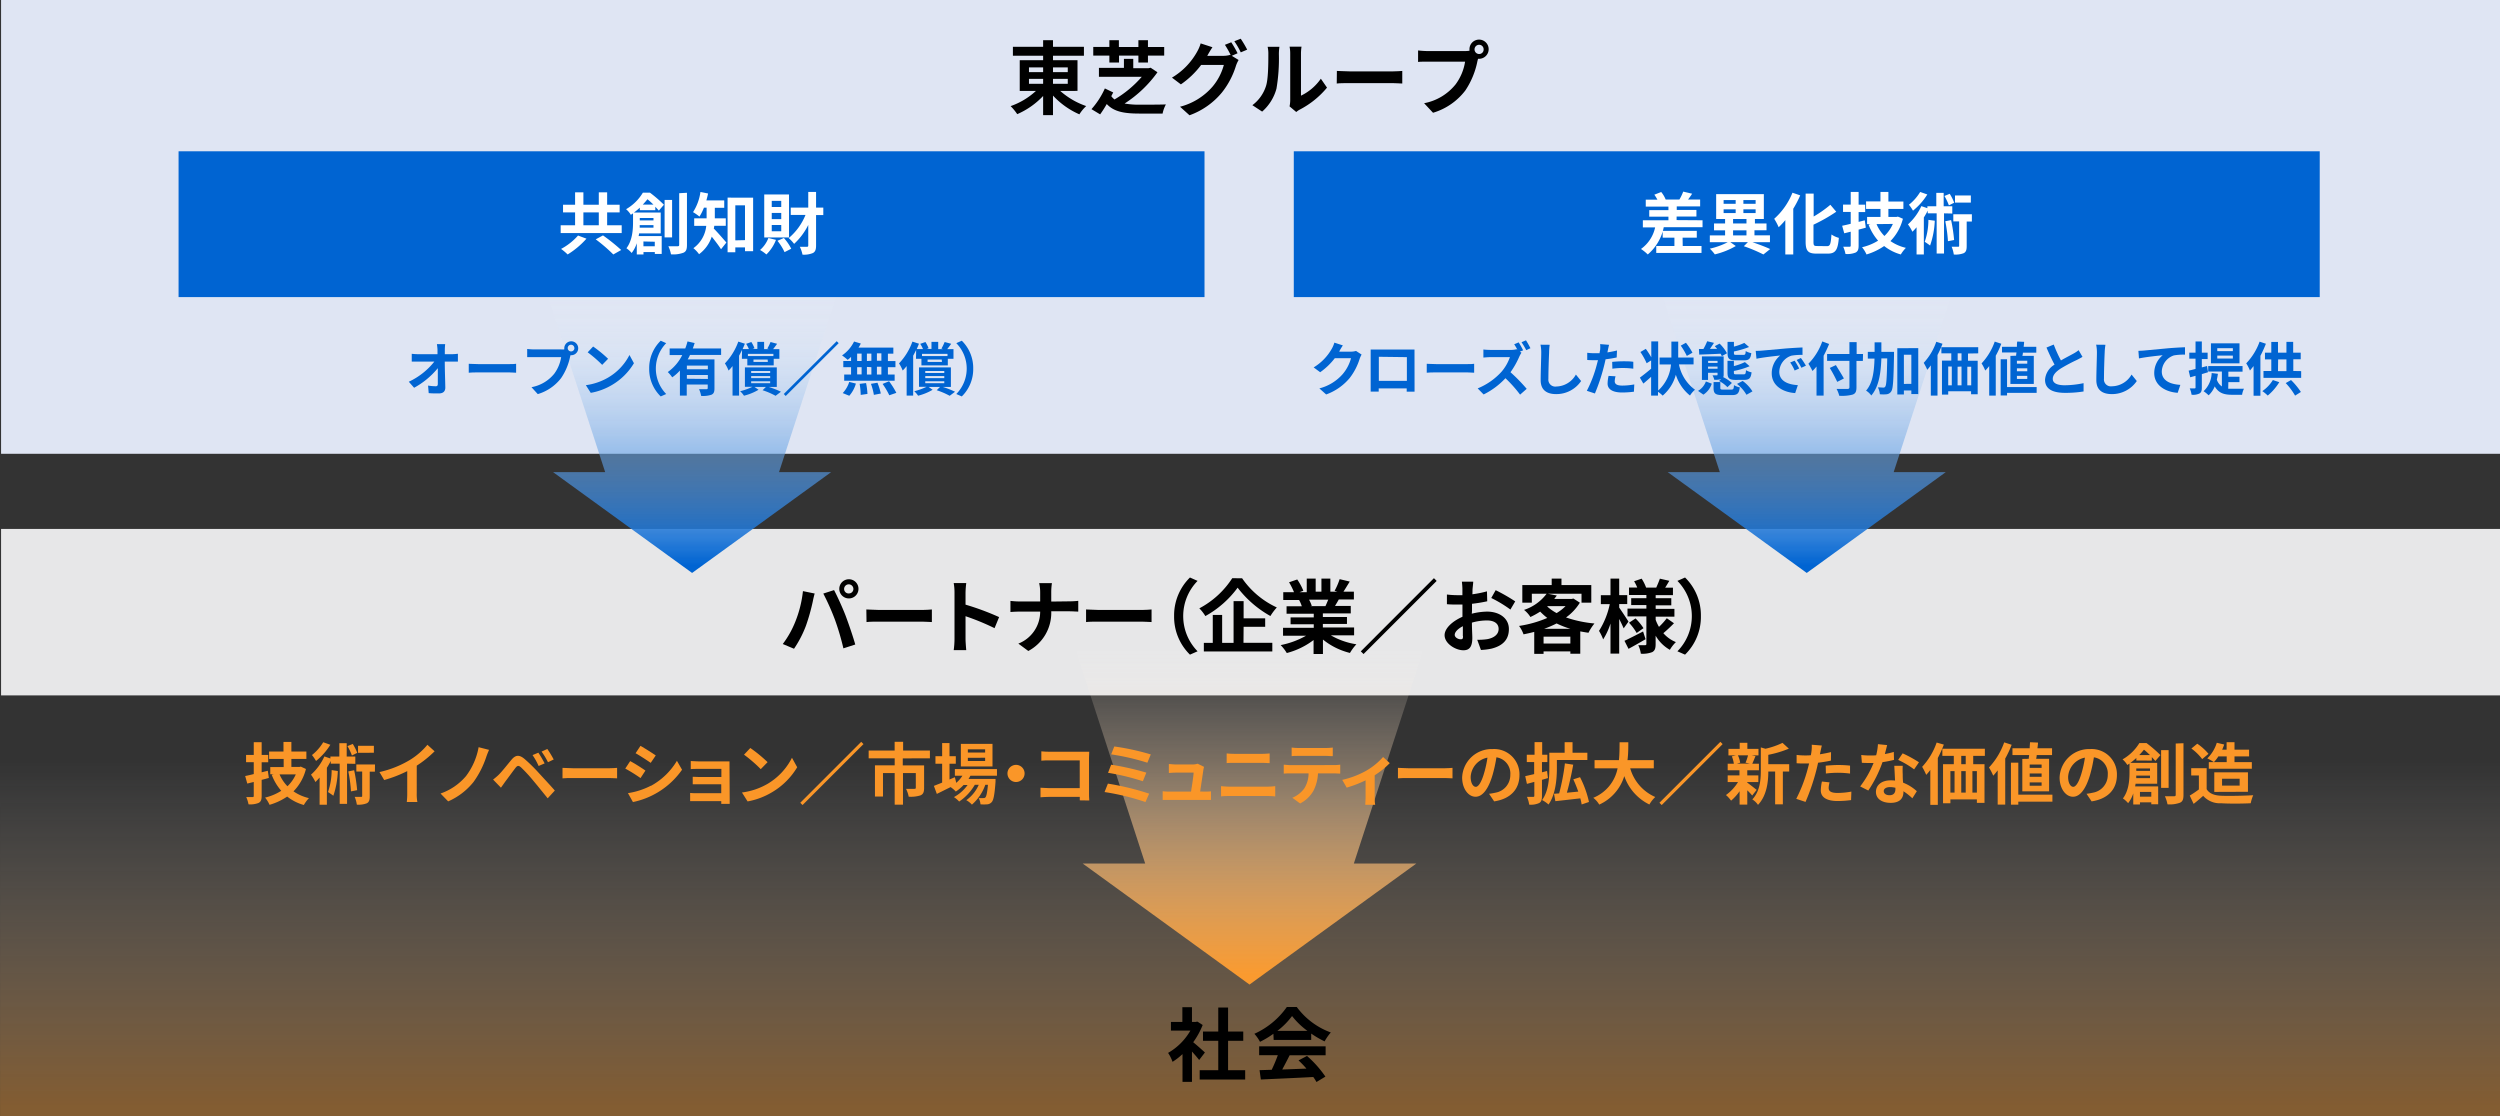 <svg xmlns="http://www.w3.org/2000/svg" xmlns:xlink="http://www.w3.org/1999/xlink" viewBox="0 0 560 250"><rect x="0" y="0" width="560" height="250" fill="#333333" stroke="none"/><defs><style>.cls-1{fill:#dfe5f3;}.cls-2{opacity:0.4;fill:url(#名称未設定グラデーション_24);}.cls-3{fill:#e7e7e8;}.cls-4{fill:url(#名称未設定グラデーション_8);}.cls-5{fill:url(#名称未設定グラデーション_24-2);}.cls-6{fill:url(#名称未設定グラデーション_8-2);}.cls-7{fill:#0064d2;}.cls-8{fill:#fff;}.cls-9{fill:#fa9628;}</style><linearGradient id="名称未設定グラデーション_24" x1="280.01" y1="155.74" x2="280.01" y2="247.86" gradientUnits="userSpaceOnUse"><stop offset="0.16" stop-color="#fff" stop-opacity="0"/><stop offset="1" stop-color="#fa9a2f"/></linearGradient><linearGradient id="名称未設定グラデーション_8" x1="404.71" y1="52.85" x2="404.71" y2="126.63" gradientUnits="userSpaceOnUse"><stop offset="0.16" stop-color="#fff" stop-opacity="0"/><stop offset="1" stop-color="#0064d2"/></linearGradient><linearGradient id="名称未設定グラデーション_24-2" x1="279.89" y1="129.95" x2="279.89" y2="218.48" xlink:href="#名称未設定グラデーション_24"/><linearGradient id="名称未設定グラデーション_8-2" x1="155.03" y1="52.85" x2="155.03" y2="126.63" xlink:href="#名称未設定グラデーション_8"/></defs><g id="背景"><rect class="cls-1" x="0.24" width="559.76" height="101.65"/><rect class="cls-2" x="0.01" y="168.49" width="559.99" height="81.51"/><rect class="cls-3" x="0.24" y="118.48" width="559.76" height="37.29"/></g><g id="線_図" data-name="線・図"><polygon class="cls-4" points="373.57 105.76 404.71 128.34 435.85 105.76 424.18 105.76 438.09 63.06 371.33 63.06 385.24 105.76 373.57 105.76"/><polygon class="cls-5" points="242.52 193.43 279.89 220.54 317.26 193.43 303.26 193.43 319.94 142.2 239.84 142.2 256.52 193.43 242.52 193.43"/><polygon class="cls-6" points="123.89 105.76 155.03 128.34 186.17 105.76 174.5 105.76 188.41 63.06 121.65 63.06 135.56 105.76 123.89 105.76"/></g><g id="文字"><path d="M237.49,20.37a17.22,17.22,0,0,0,5.82,3.39,9,9,0,0,0-1.53,1.85,17.75,17.75,0,0,1-5.91-4.2v4.38h-2.21V21.5a17.61,17.61,0,0,1-5.8,4.07,12,12,0,0,0-1.48-1.8,16.26,16.26,0,0,0,5.67-3.4h-3.63V13.49h5.24v-1h-6.77v-2h6.77V9h2.21v1.48h6.93v2h-6.93v1h5.49v6.88Zm-7-4.21h3.17V15.09h-3.17Zm0,2.61h3.17v-1.1h-3.17Zm5.38-3.68v1.07h3.31V15.09Zm3.31,2.58h-3.31v1.1h3.31Z"/><path d="M259.27,16.19a27,27,0,0,1-7.36,7,18.54,18.54,0,0,0,3.51.26c1,0,4.46,0,5.74-.06a7.48,7.48,0,0,0-.74,2.05h-5.13c-3.38,0-5.74-.37-7.38-2.14a24,24,0,0,1-1.48,2.32l-1.94-1.17a18,18,0,0,0,3-4.64l1.87.9-.43.83a3.61,3.61,0,0,0,.72.74,24.51,24.51,0,0,0,6.11-5.08h-9.6v-2h5.6V13.19h2.09v2.08h3.45l.44-.1ZM248.5,12.45h-3.61V10.52h3.61V9h2.13v1.53H255V9h2.14v1.53h3.64v1.93h-3.64V14H255V12.45h-4.34V14H248.5Z"/><path d="M275.92,12.5l1.53.94a6.88,6.88,0,0,0-.59,1.28,18.22,18.22,0,0,1-3.15,6,16.73,16.73,0,0,1-7.26,5.1l-2.12-1.91a14.39,14.39,0,0,0,7.25-4.47,12.61,12.61,0,0,0,2.56-4.9h-5.08a19.47,19.47,0,0,1-4.54,4.36l-2-1.51a15.47,15.47,0,0,0,5.62-5.78,8.61,8.61,0,0,0,.81-1.89l2.64.86c-.43.63-.9,1.44-1.11,1.84l-.06.09H274a5.55,5.55,0,0,0,1.57-.22l.12.08a21.14,21.14,0,0,0-1.31-2.33l1.42-.57a25.57,25.57,0,0,1,1.42,2.46Zm2-3.83a25.68,25.68,0,0,1,1.45,2.45l-1.44.61a16.76,16.76,0,0,0-1.44-2.49Z"/><path d="M280.53,23.56a8.59,8.59,0,0,0,3.06-4.31c.5-1.54.52-4.95.52-7.13a6.9,6.9,0,0,0-.16-1.63h2.64a11.48,11.48,0,0,0-.12,1.62,40.22,40.22,0,0,1-.54,7.74A10.46,10.46,0,0,1,282.72,25Zm8.33.27a7,7,0,0,0,.15-1.34V12a7.56,7.56,0,0,0-.15-1.55h2.68a10.45,10.45,0,0,0-.12,1.57v9.41a11.39,11.39,0,0,0,4.45-3.8l1.38,2a19.71,19.71,0,0,1-6.1,4.92,4.44,4.44,0,0,0-.79.54Z"/><path d="M299.46,15.89c.65,0,2,.1,2.9.1H312c.83,0,1.64-.07,2.11-.1v2.82c-.44,0-1.35-.09-2.11-.09h-9.67c-1,0-2.23,0-2.9.09Z"/><path d="M328.16,11.44a8.56,8.56,0,0,0,1-.07c0-.11,0-.22,0-.34a2.15,2.15,0,1,1,2.16,2.14,1,1,0,0,1-.24,0l-.14.54a18.1,18.1,0,0,1-2.7,6.55,14.17,14.17,0,0,1-7.24,5l-2-2.14a11.85,11.85,0,0,0,7.06-4.23,11.49,11.49,0,0,0,2.12-5.08h-8.39c-.83,0-1.67,0-2.14.07V11.3a20.6,20.6,0,0,0,2.14.14Zm4.17-.41a1,1,0,0,0-1-1,1,1,0,1,0,0,2.07A1,1,0,0,0,332.33,11Z"/><path d="M268.61,237.44c-.38-.5-1-1.23-1.61-1.89v6.79h-2.12v-6.22a14.43,14.43,0,0,1-2.23,1.73,8.75,8.75,0,0,0-1-2,13.54,13.54,0,0,0,5-5h-4.36v-1.93h2.56v-3.31H267v3.31h.82l.37-.09,1.21.77a17.68,17.68,0,0,1-2.12,3.86c.86.7,2.25,1.94,2.62,2.3Zm10.31,2.29v2.08H268.73v-2.08h4.16v-6.59h-3.42v-2.07h3.42v-5.39h2.2v5.39h3.4v2.07h-3.4v6.59Z"/><path d="M285.24,231.57a21.3,21.3,0,0,1-3,1.8,8.76,8.76,0,0,0-1.26-1.8,17.83,17.83,0,0,0,7.27-6h2.23a16.43,16.43,0,0,0,7.62,5.7,11.36,11.36,0,0,0-1.39,2,21.36,21.36,0,0,1-3-1.75v1.42h-8.41Zm-3.19,2.81h14.89v2h-8.06c-.53,1.06-1.12,2.18-1.66,3.19l5.42-.2a20.69,20.69,0,0,0-1.77-1.84l1.9-1a24.6,24.6,0,0,1,4.12,4.63l-2,1.21a8.33,8.33,0,0,0-.72-1.12c-4.23.23-8.68.41-11.74.56l-.29-2.09,2.72-.09a34.53,34.53,0,0,0,1.37-3.26h-4.18Zm10.82-3.46a17.2,17.2,0,0,1-3.45-3.33,16.4,16.4,0,0,1-3.3,3.33Z"/><rect class="cls-7" x="40" y="33.89" width="229.81" height="32.66"/><path class="cls-8" d="M139.26,50.46V52.2H125.59V50.46h3.23V47.58h-2.7V45.86h2.7V43.08h1.86v2.78h3.45V43.08H136v2.78h2.8v1.72H136v2.88Zm-7.89,3A18.73,18.73,0,0,1,127.15,57a11.94,11.94,0,0,0-1.47-1.24,13.48,13.48,0,0,0,3.8-3Zm-.69-3h3.45V47.58h-3.45Zm4.39,2.27A42.73,42.73,0,0,1,139.15,56l-1.77,1a36,36,0,0,0-3.94-3.39Z"/><path class="cls-8" d="M143.32,47.09v-.57A15.22,15.22,0,0,1,142,47.61h6v4.67h-4.85c0,.19-.06.4-.1.6h5.17v4h-1.54v-.42h-2.54V57h-1.5V54.48a7,7,0,0,1-1.15,2.19,5.85,5.85,0,0,0-1.17-1.06c1.32-1.73,1.48-4.13,1.48-5.82v-2l-.49.33a5,5,0,0,0-1.07-1.26A10.44,10.44,0,0,0,144,43.16h1.59a29.5,29.5,0,0,1,3.13,2.7l-1.14,1.32c-.21-.24-.48-.54-.79-.87v.78ZM146.38,51v-.57h-3.09a5.59,5.59,0,0,1,0,.57Zm-3.07-2.17v.54h3.07v-.54Zm3.06-3c-.44-.42-.9-.86-1.34-1.2q-.47.59-1.05,1.2Zm-2.24,8.26v1.07h2.54V54.15Zm6.42-.91h-1.68V44.79h1.68Zm3.33-10V54.86c0,1-.19,1.48-.79,1.75a6.63,6.63,0,0,1-2.79.36,7.35,7.35,0,0,0-.59-1.81c.9,0,1.77,0,2.06,0s.37-.09.37-.35V43.28Z"/><path class="cls-8" d="M160,50.58a6.17,6.17,0,0,1-.11.62c.78.76,2.4,2.64,2.82,3.13l-1.2,1.5c-.49-.78-1.35-1.9-2.08-2.82a8,8,0,0,1-2.84,3.93,7,7,0,0,0-1.27-1.35,7,7,0,0,0,2.88-5H155.5V48.9h2.78V46.52h-.6a11.08,11.08,0,0,1-1,2,10.78,10.78,0,0,0-1.44-1A11.15,11.15,0,0,0,156.9,43l1.71.34c-.11.53-.23,1-.38,1.55h4v1.65h-2.11V48.9h2.46v1.68Zm8.7-6.31v12h-1.82v-.85h-2.17v1.08h-1.73V44.27Zm-1.82,9.52V46h-2.17v7.84Z"/><path class="cls-8" d="M173.82,53.73A9.18,9.18,0,0,1,171.67,57a8.6,8.6,0,0,0-1.42-1,6.67,6.67,0,0,0,1.87-2.69Zm2.92-.54h-5.55V43.56h5.55ZM175,45h-2.13v1.37H175Zm0,2.69h-2.13v1.39H175Zm0,2.71h-2.13v1.4H175Zm.59,2.91a11.23,11.23,0,0,1,1.65,2.4l-1.5.77a11.93,11.93,0,0,0-1.59-2.54Zm8.83-5.13H182.8V55c0,.9-.18,1.38-.69,1.67a5.1,5.1,0,0,1-2.35.37,7,7,0,0,0-.6-1.75c.69,0,1.35,0,1.57,0s.32-.09.32-.32V50.39a14.51,14.51,0,0,1-3.17,4.24,8.83,8.83,0,0,0-1.21-1.3,13.25,13.25,0,0,0,3.76-5.18h-3.3V46.5h3.92V43h1.75V46.5h1.62Z"/><rect class="cls-7" x="289.81" y="33.89" width="229.81" height="32.66"/><path class="cls-8" d="M381.37,49.34V50.9h-8.69A10.73,10.73,0,0,1,369.1,57a10.45,10.45,0,0,0-1.52-1.23,8,8,0,0,0,3.17-4.84H368V49.34h5.73v-.8h-4.3V47.07h4.3v-.79h-5.08V44.73h2.61a9.09,9.09,0,0,0-.69-1.12l1.54-.6a6.46,6.46,0,0,1,1,1.68l-.1,0h3.18a11,11,0,0,0,.85-1.77l2,.47c-.31.48-.63.93-.91,1.3h2.7v1.55h-5.24v.79H380v1.47h-4.44v.8Zm-4.44,5.77h4.21v1.55H371V55.11h4.07V53.24h-2.63V51.71h7.64v1.53h-3.18Z"/><path class="cls-8" d="M392.57,54.26c1.44.49,3,1.08,3.95,1.53L395,57a35.23,35.23,0,0,0-4.38-1.85l.91-.91h-3.94l1.23.87a17.17,17.17,0,0,1-4.7,1.87A9.55,9.55,0,0,0,383,55.7,16.4,16.4,0,0,0,387,54.26h-4V52.73h3.42V51.59h-2.48V50.06h2.48v-1h-2V43.49h10.68v5.56h-2v1h2.6v1.53H393v1.14h3.47v1.53Zm-6.48-8.61h2.7v-.83h-2.7Zm0,2.08h2.7v-.84h-2.7Zm2.12,2.33h3v-1h-3Zm0,2.67h3V51.59h-3Zm5.05-7.91h-2.74v.83h2.74Zm0,2.07h-2.74v.84h2.74Z"/><path class="cls-8" d="M403.25,43.76a23.51,23.51,0,0,1-1.56,3V57h-1.78V49.31a17.63,17.63,0,0,1-1.49,1.59,12.58,12.58,0,0,0-1-1.89,15.51,15.51,0,0,0,4.09-5.84Zm6,11.38c.72,0,.84-.51,1-2.62a5.14,5.14,0,0,0,1.65.76c-.21,2.58-.68,3.53-2.45,3.53h-2.56c-1.89,0-2.43-.6-2.43-2.72V43.37h1.8V48.5A25.15,25.15,0,0,0,410,45.87l1.32,1.56a36.93,36.93,0,0,1-5.1,2.9v3.78c0,.88.1,1,.82,1Z"/><path class="cls-8" d="M417.94,51c-.53.15-1.07.3-1.61.43V55c0,.87-.16,1.29-.67,1.57a5,5,0,0,1-2.27.32,7.39,7.39,0,0,0-.51-1.62h1.4c.22,0,.28-.07.28-.3V51.9l-1.45.36-.47-1.69c.56-.11,1.2-.26,1.92-.44V47.48h-1.72V45.83h1.72V43h1.77v2.85h1.47v1.65h-1.47V49.7l1.38-.35Zm8.31-2a10.94,10.94,0,0,1-2.79,5,10.11,10.11,0,0,0,3.46,1.52A8,8,0,0,0,425.78,57a10.58,10.58,0,0,1-3.73-1.89A13.93,13.93,0,0,1,418.1,57a7.14,7.14,0,0,0-1-1.62,11.84,11.84,0,0,0,3.59-1.47,11.84,11.84,0,0,1-2.13-3.57l.45-.14h-.78v-1.6h3v-1.8H418V45.11h3.22V43H423v2.15h3.36v1.65H423v1.8h1.8l.32-.08Zm-5.91,1.2a8.65,8.65,0,0,0,1.77,2.66A8.37,8.37,0,0,0,424,50.16Z"/><path class="cls-8" d="M435.46,47.79v9h-1.65v-9h-2v-.61a15.71,15.71,0,0,1-.87,1.53V57h-1.63V50.91a12.23,12.23,0,0,1-.93,1,9.76,9.76,0,0,0-1-1.65,12.26,12.26,0,0,0,3-4.09l1.35.46v-.43h2v-3h1.65v3h1.93v1.63Zm-3.74-4.23a14.54,14.54,0,0,1-3.21,3.63,9.74,9.74,0,0,0-.91-1.33A10.61,10.61,0,0,0,430.12,43Zm1.67,5.88A19,19,0,0,1,432.34,55c-.26-.21-.87-.63-1.2-.83a15.05,15.05,0,0,0,.82-4.92ZM436.55,46a12.54,12.54,0,0,0-1-2.1l1.19-.49a11.4,11.4,0,0,1,1,2Zm.5,3.3a36.65,36.65,0,0,1,.67,4.46l-1.38.27a31,31,0,0,0-.6-4.47Zm4.65.33h-1.16v5.46c0,.84-.12,1.32-.64,1.61a5,5,0,0,1-2.25.31,7.11,7.11,0,0,0-.48-1.74c.61,0,1.24,0,1.42,0s.26,0,.26-.24V49.59h-1.31V48h4.16Zm-.23-4.24h-3.55V43.79h3.55Z"/><path class="cls-9" d="M60.22,174.26c-.53.15-1.07.3-1.61.43v3.59c0,.87-.16,1.29-.67,1.57a5,5,0,0,1-2.27.32,7.39,7.39,0,0,0-.51-1.62h1.4c.22,0,.28-.07.28-.3v-3.09l-1.45.36-.47-1.69c.56-.11,1.2-.26,1.92-.44v-2.65H55.12V169.1h1.72v-2.85h1.77v2.85h1.47v1.65H58.61V173l1.38-.35Zm8.31-2a10.94,10.94,0,0,1-2.79,5,10.11,10.11,0,0,0,3.46,1.52,8.3,8.3,0,0,0-1.14,1.54,10.58,10.58,0,0,1-3.73-1.89,13.93,13.93,0,0,1-3.95,1.85,7.14,7.14,0,0,0-1-1.62A11.84,11.84,0,0,0,63,177.14a11.84,11.84,0,0,1-2.13-3.57l.45-.14h-.78v-1.6h3V170H60.28v-1.65H63.5v-2.15h1.77v2.15h3.36V170H65.27v1.8h1.8l.32-.08Zm-5.91,1.2a8.65,8.65,0,0,0,1.77,2.66,8.37,8.37,0,0,0,1.87-2.66Z"/><path class="cls-9" d="M77.74,171.06v9H76.09v-9h-2v-.61a15.71,15.71,0,0,1-.87,1.53v8.28H71.59v-6.08c-.32.35-.62.68-.93,1a10.49,10.49,0,0,0-1-1.65,12.26,12.26,0,0,0,3-4.09l1.35.46v-.43h2v-3h1.65v3h1.93v1.63ZM74,166.83a14.54,14.54,0,0,1-3.21,3.63,9.74,9.74,0,0,0-.91-1.33,10.61,10.61,0,0,0,2.52-2.87Zm1.67,5.88a19,19,0,0,1-1,5.54c-.26-.21-.87-.63-1.2-.83a15.05,15.05,0,0,0,.82-4.92Zm3.16-3.48a12.54,12.54,0,0,0-1-2.1l1.19-.49a11.4,11.4,0,0,1,1,2Zm.5,3.3A36.65,36.65,0,0,1,80,177l-1.38.27a31,31,0,0,0-.6-4.47Zm4.65.33H82.82v5.46c0,.84-.12,1.32-.64,1.61a5,5,0,0,1-2.25.31,7.11,7.11,0,0,0-.48-1.74c.61,0,1.24,0,1.42,0s.26,0,.26-.24v-5.43H79.82v-1.59H84Zm-.23-4.24H80.2v-1.56h3.55Z"/><path class="cls-9" d="M93.35,177.65a9.78,9.78,0,0,0,.14,2H91.12a16.87,16.87,0,0,0,.1-2v-4.92a29.17,29.17,0,0,1-5.16,2L85,172.94a22.89,22.89,0,0,0,6.83-2.72,15.79,15.79,0,0,0,3.91-3.39l1.61,1.46a24.32,24.32,0,0,1-4,3.22Z"/><path class="cls-9" d="M108.89,169.65a20.68,20.68,0,0,1-2.82,5.51,14.94,14.94,0,0,1-5.68,4.35l-1.71-1.76a13.1,13.1,0,0,0,5.7-3.9,15.13,15.13,0,0,0,2.83-6.48l2.34.6A17.55,17.55,0,0,0,108.89,169.65Z"/><path class="cls-9" d="M111.71,173.55c.7-.69,1.86-2.16,2.88-3.39.9-1.06,1.71-1.17,2.94-.13a38.12,38.12,0,0,1,3.06,3c1,1.1,2.61,2.81,3.69,4.05l-1.6,1.74c-1-1.23-2.33-2.89-3.21-3.93a34.23,34.23,0,0,0-2.76-3c-.53-.45-.78-.45-1.22.09-.58.75-1.66,2.24-2.28,3.06-.34.47-.7,1-1,1.4l-1.76-1.82A14.24,14.24,0,0,0,111.71,173.55ZM122,171l-1.35.58a15,15,0,0,0-1.36-2.44l1.3-.54A23.94,23.94,0,0,1,122,171Zm2.05-.89-1.3.63a16.31,16.31,0,0,0-1.44-2.38l1.29-.59A22.3,22.3,0,0,1,124,170.07Z"/><path class="cls-9" d="M126,172c.54,0,1.64.09,2.42.09h8.05c.69,0,1.37-.06,1.76-.09v2.35c-.36,0-1.13-.07-1.76-.07h-8.05c-.86,0-1.86,0-2.42.07Z"/><path class="cls-9" d="M144.58,172.61l-1.1,1.68a36.26,36.26,0,0,0-3.42-2.13l1.1-1.67C142.16,171,143.81,172.07,144.58,172.61Zm1.21,3.43a15.3,15.3,0,0,0,5.84-5.62l1.15,2a17.82,17.82,0,0,1-11,7.24l-1.12-2A16.31,16.31,0,0,0,145.79,176Zm1.1-6.82-1.13,1.66c-.84-.58-2.39-1.6-3.39-2.16l1.1-1.65C144.46,167.63,146.11,168.68,146.89,169.22Z"/><path class="cls-9" d="M163.45,179.06c0,.24,0,.75,0,1h-1.89a5.26,5.26,0,0,0,0-.6h-5.68c-.43,0-1,0-1.29,0v-1.84a12.68,12.68,0,0,0,1.3.06h5.67v-2H156.8c-.57,0-1.29,0-1.63,0V174c.39,0,1.06.05,1.63.05h4.79v-1.82h-5c-.56,0-1.5,0-1.86.06v-1.81c.39,0,1.3.07,1.86.07h5.67c.36,0,.91,0,1.15,0,0,.2,0,.69,0,1Z"/><path class="cls-9" d="M171.94,175.58a14.2,14.2,0,0,0,5.46-5.84l1.17,2.12a16,16,0,0,1-5.55,5.55,16.32,16.32,0,0,1-5.56,2.11l-1.26-2A15.4,15.4,0,0,0,171.94,175.58Zm0-4.86-1.53,1.57a31.25,31.25,0,0,0-3.75-3.24l1.41-1.5A32,32,0,0,1,171.94,170.72Z"/><path class="cls-9" d="M192.91,166.17l.51.51-13.65,13.65-.51-.51Z"/><path class="cls-9" d="M202.22,169.88v1.57H207v5.07c0,.86-.18,1.37-.8,1.64a7.12,7.12,0,0,1-2.65.3,6.79,6.79,0,0,0-.6-1.76c.75,0,1.63,0,1.87,0s.32-.07.32-.24v-3.3h-2.87v7.08h-1.86v-7.08h-2.62v5.27h-1.8v-7h4.42v-1.57h-5.83v-1.74h5.82v-1.95h1.9v1.95h6v1.74Z"/><path class="cls-9" d="M217.37,173.76c-.12.24-.27.48-.42.72H223s0,.41,0,.62c-.21,2.92-.45,4.12-.85,4.56a1.46,1.46,0,0,1-1,.51,10.14,10.14,0,0,1-1.52,0,3.68,3.68,0,0,0-.4-1.4,9.91,9.91,0,0,0,1.06,0,.5.5,0,0,0,.45-.17c.21-.22.39-1,.56-2.8h-.59a10.63,10.63,0,0,1-3,4.44,4.81,4.81,0,0,0-1.26-1,8.24,8.24,0,0,0,2.79-3.45h-.88a11.43,11.43,0,0,1-3.51,3.76,5.65,5.65,0,0,0-1.17-1,9,9,0,0,0,3.06-2.71h-.9a9.5,9.5,0,0,1-1.74,1.47,6.32,6.32,0,0,0-1.17-1l-3.08,1.53-.66-1.8,1.85-.74v-4.23h-1.5v-1.68h1.5v-2.95h1.65v2.95h1.41v1.68h-1.41v3.54l1.2-.52.31,1.27a7,7,0,0,0,1.38-1.59h-1.69v-1.5h9.43v1.5Zm4.95-2.07h-7.09v-5.07h7.09Zm-1.65-3.84H216.8v.72h3.87Zm0,1.89H216.8v.72h3.87Z"/><path class="cls-9" d="M227.59,171.33a1.92,1.92,0,1,1-1.92,1.92A1.93,1.93,0,0,1,227.59,171.33Z"/><path class="cls-9" d="M241.87,179.28c0-.24,0-.49,0-.78H235c-.58,0-1.43.05-1.93.09v-2.14c.52,0,1.2.09,1.88.09h6.91v-6.21h-6.74c-.63,0-1.44,0-1.86.06V168.3c.56.06,1.34.09,1.86.09h7.55c.43,0,1.06,0,1.32,0,0,.35-.05.95-.05,1.38v7.77c0,.53,0,1.32.06,1.77Z"/><path class="cls-9" d="M257.41,177.78l-.83,1.88a53.34,53.34,0,0,0-9.16-2.24l.75-1.89A60.09,60.09,0,0,1,257.41,177.78Zm-.63-4.71L256,175a51.85,51.85,0,0,0-7.8-1.89l.7-1.82A62,62,0,0,1,256.78,173.07Zm1-4.09-.77,1.87a52.09,52.09,0,0,0-8.11-1.87l.7-1.77A54.71,54.71,0,0,1,257.8,169Z"/><path class="cls-9" d="M269.79,177.32c.39,0,1.08,0,1.47-.06v1.93c-.3,0-1,0-1.43,0h-7.9c-.54,0-.92,0-1.49,0v-1.95a13.13,13.13,0,0,0,1.49.08h4.86c.21-1.28.54-3.41.58-4.25h-4.05c-.48,0-1.06.05-1.5.08v-2c.39,0,1.08.09,1.49.09h3.84a3.38,3.38,0,0,0,1.12-.17l1.44.71a4.71,4.71,0,0,0-.15.63c-.12.88-.51,3.46-.73,4.89Z"/><path class="cls-9" d="M273.51,176.1c.58.05,1.29.11,1.87.11H284a15.24,15.24,0,0,0,1.65-.11v2.3a16.22,16.22,0,0,0-1.65-.09h-8.61c-.58,0-1.32,0-1.87.09Zm1.26-7.33c.54.06,1.24.09,1.75.09h6.21c.6,0,1.25-.05,1.67-.09v2.17c-.44,0-1.15-.06-1.67-.06h-6.19c-.57,0-1.26,0-1.77.06Z"/><path class="cls-9" d="M298.84,171.38a11.62,11.62,0,0,0,1.37-.09v2c-.38,0-.95-.05-1.37-.05h-3.61a9.52,9.52,0,0,1-1,3.86,7.27,7.27,0,0,1-3,2.88l-1.75-1.28a6.2,6.2,0,0,0,2.71-2.14,6.42,6.42,0,0,0,.93-3.32H289c-.44,0-1,0-1.44.06v-2c.45,0,1,.09,1.44.09Zm-7.9-2.06c-.53,0-1.16,0-1.61.06v-1.93a12,12,0,0,0,1.59.1h6a12.58,12.58,0,0,0,1.62-.1v1.93c-.52,0-1.09-.06-1.62-.06Z"/><path class="cls-9" d="M311.31,170.94a19,19,0,0,1-3.38,2.72v5a8.27,8.27,0,0,0,.11,1.62h-2.22c0-.3.07-1.09.07-1.62V174.8a27.53,27.53,0,0,1-4.23,1.63l-1-1.74a19.83,19.83,0,0,0,5.29-2,15.07,15.07,0,0,0,3.86-3.12Z"/><path class="cls-9" d="M313.14,172c.54,0,1.63.09,2.41.09h8.06c.68,0,1.36-.06,1.75-.09v2.35c-.36,0-1.12-.07-1.75-.07h-8.06c-.85,0-1.86,0-2.41.07Z"/><path class="cls-9" d="M333.55,177.81a12.84,12.84,0,0,0,1.38-.24,4,4,0,0,0,3.38-4,3.67,3.67,0,0,0-3.11-3.93,32,32,0,0,1-.88,4c-.89,3-2.18,4.83-3.8,4.83s-3-1.81-3-4.32a6.63,6.63,0,0,1,6.84-6.36,5.67,5.67,0,0,1,6,5.81c0,3.12-1.92,5.34-5.67,5.91Zm-1.15-4.5a24.33,24.33,0,0,0,.79-3.6,4.65,4.65,0,0,0-3.76,4.31c0,1.5.6,2.23,1.15,2.23S331.8,175.32,332.4,173.31Z"/><path class="cls-9" d="M346.74,174.29l-1.34.39v3.57c0,.88-.15,1.36-.63,1.63a4.41,4.41,0,0,1-2.23.36,6.55,6.55,0,0,0-.5-1.74c.59,0,1.2,0,1.4,0s.25-.06.25-.29v-3.07l-1.66.45-.38-1.73,2-.46v-2.7H342v-1.64h1.74v-2.82h1.71v2.82h1.16v1.64H345.4V173l1.14-.3Zm2-2.18c0,2.34-.28,5.87-1.87,8.1a7.35,7.35,0,0,0-1.44-1c1.47-2,1.62-5,1.62-7.12v-3.47h3.43v-2.37h1.77v2.37h3.32v1.62h-6.83Zm5.55,8.09a11.11,11.11,0,0,0-.3-1.37c-2,.23-4.05.47-5.59.63l-.3-1.65,1.15-.09a48.44,48.44,0,0,0,1.29-6.72l1.86.29c-.37,2.11-.91,4.48-1.42,6.28l2.55-.25a29.22,29.22,0,0,0-1.11-2.75l1.51-.48a22.92,22.92,0,0,1,2,5.55Z"/><path class="cls-9" d="M365.17,172.11a10,10,0,0,0,5.61,6.42,7.15,7.15,0,0,0-1.32,1.68,11.13,11.13,0,0,1-5.62-6.36,10.32,10.32,0,0,1-5.61,6.38,5.32,5.32,0,0,0-1.34-1.52,9,9,0,0,0,5.45-6.6h-5.16v-1.84h5.46c.15-1.41.13-2.78.15-4h1.95c0,1.23,0,2.61-.18,4h5.89v1.84Z"/><path class="cls-9" d="M385.36,166.17l.51.51-13.65,13.65-.51-.51Z"/><path class="cls-9" d="M391.36,175.29c.54.38,1.79,1.37,2.13,1.64l-1,1.27a13.4,13.4,0,0,0-1.1-1.17v3.2h-1.72v-3a10.79,10.79,0,0,1-1.91,2.12,6.58,6.58,0,0,0-1.15-1.26,9.93,9.93,0,0,0,2.7-2.9H387v-1.5h2.64v-1.15H387v-1.47h1.38a6.64,6.64,0,0,0-.45-1.65l.92-.21h-1.68v-1.46h2.52v-1.36h1.72v1.36h2.49v1.46h-1.54l.87.16c-.27.65-.51,1.25-.72,1.7H394v1.47h-2.61v1.15h2.48v1.5h-2.48Zm-2.07-6.1a5.75,5.75,0,0,1,.51,1.65l-.75.21H392l-1-.21a10.66,10.66,0,0,0,.56-1.65Zm11.49,3.64h-1.42v7.34h-1.73v-7.34H396.1c0,2.24-.33,5.4-2.31,7.46a4.11,4.11,0,0,0-1.27-1.22c1.72-1.83,1.9-4.38,1.9-6.45v-5.2l1.05.3a17.85,17.85,0,0,0,3.81-1.32l1.42,1.3a23.58,23.58,0,0,1-4.6,1.38v2.1h4.68Z"/><path class="cls-9" d="M410.13,170.37c-.89.2-1.89.36-2.88.48-.14.65-.29,1.31-.45,1.91a48.12,48.12,0,0,1-2.36,6.87l-2.08-.69a33,33,0,0,0,2.56-6.69c.11-.39.21-.81.32-1.23l-1,0c-.72,0-1.27,0-1.8-.06l0-1.86a14.55,14.55,0,0,0,1.87.12c.44,0,.87,0,1.32-.05.06-.33.11-.61.14-.85a8.16,8.16,0,0,0,.06-1.5l2.26.18c-.1.4-.24,1.06-.31,1.39l-.12.57c.84-.13,1.68-.3,2.49-.49Zm-.31,4.88a5.57,5.57,0,0,0-.2,1.24c0,.65.37,1.13,2,1.13a17.64,17.64,0,0,0,3.09-.3l-.07,1.9a23,23,0,0,1-3,.21c-2.51,0-3.78-.87-3.78-2.37a10.3,10.3,0,0,1,.25-2Zm-.86-3.74c.82-.07,1.89-.15,2.85-.15a25.47,25.47,0,0,1,2.6.14l0,1.78a21.38,21.38,0,0,0-2.55-.18,21.67,21.67,0,0,0-2.86.17Z"/><path class="cls-9" d="M424.26,170.21a23.06,23.06,0,0,1-2.58.51,27.82,27.82,0,0,1-3.18,6.36l-1.82-.92a22.46,22.46,0,0,0,3-5.25c-.25,0-.51,0-.76,0-.62,0-1.22,0-1.86-.05l-.14-1.74a17.75,17.75,0,0,0,2,.11c.44,0,.89,0,1.34-.05a12.51,12.51,0,0,0,.4-2.49l2.06.21c-.12.48-.3,1.23-.51,2a15.37,15.37,0,0,0,2-.47Zm1.95,1.33a17.38,17.38,0,0,0,0,1.91c0,.42,0,1.14.09,1.87a9.84,9.84,0,0,1,3.07,1.91l-1,1.59a13.29,13.29,0,0,0-2-1.58v.14c0,1.38-.75,2.46-2.86,2.46-1.85,0-3.3-.83-3.3-2.46,0-1.46,1.21-2.58,3.28-2.58.35,0,.69,0,1,.06-.05-1.11-.12-2.42-.17-3.32Zm-1.64,4.92a5.26,5.26,0,0,0-1.2-.15c-.85,0-1.41.36-1.41.89s.47.93,1.28.93c1,0,1.33-.59,1.33-1.38Zm4.19-4.12a20,20,0,0,0-3.57-2.12l1-1.47a27.59,27.59,0,0,1,3.66,2Z"/><path class="cls-9" d="M435.42,166.79a26.87,26.87,0,0,1-1.35,3v10.5h-1.68v-7.83a10.43,10.43,0,0,1-.92,1.11,13.84,13.84,0,0,0-.91-1.8,15.42,15.42,0,0,0,3.25-5.44Zm6.58,2.52v1.87h2.53v8.66h-1.71v-.77h-5.93v.86h-1.65v-8.75h2.41v-1.87h-2.56v-1.59h9.52v1.59Zm-5.11,8.23h.93v-4.81h-.93Zm2.43-4.81v4.81h1v-4.81Zm1-3.42h-1v1.87h1Zm2.5,3.42h-1v4.81h1Z"/><path class="cls-9" d="M450.61,166.83a22.69,22.69,0,0,1-1.44,3.09v10.31h-1.69v-7.67a13.91,13.91,0,0,1-1,1.2,11.92,11.92,0,0,0-.95-1.84,16,16,0,0,0,3.41-5.63Zm9.13,12.74H452.1v.67h-1.65v-9.4h1.65V178h7.64Zm-5.3-9.6c0-.26.06-.54.09-.83h-3.74v-1.53h3.86c0-.46.06-.93.07-1.35l1.79.08c0,.4-.08.84-.12,1.27h3.27v1.53h-3.44c0,.29-.07.57-.12.83H459v7.29h-6V170Zm2.88,1.29h-2.67V172h2.67Zm0,2h-2.67V174h2.67Zm0,2h-2.67V176h2.67Z"/><path class="cls-9" d="M467.38,177.81a12.84,12.84,0,0,0,1.38-.24,4,4,0,0,0,3.38-4,3.67,3.67,0,0,0-3.11-3.93,32,32,0,0,1-.88,4c-.89,3-2.18,4.83-3.8,4.83s-3-1.81-3-4.32a6.63,6.63,0,0,1,6.84-6.36,5.67,5.67,0,0,1,6,5.81c0,3.12-1.92,5.34-5.67,5.91Zm-1.15-4.5a24.33,24.33,0,0,0,.79-3.6,4.65,4.65,0,0,0-3.76,4.31c0,1.5.6,2.23,1.15,2.23S465.63,175.32,466.23,173.31Z"/><path class="cls-9" d="M478.54,170.36v-.57a15.22,15.22,0,0,1-1.33,1.09h6v4.67h-4.85c0,.19-.06.4-.1.6h5.17v4h-1.54v-.42h-2.54v.47h-1.5v-2.48a7,7,0,0,1-1.15,2.19,5.85,5.85,0,0,0-1.17-1.06c1.32-1.73,1.48-4.13,1.48-5.82v-2l-.49.33a5,5,0,0,0-1.07-1.26,10.44,10.44,0,0,0,3.77-3.66h1.59a29.5,29.5,0,0,1,3.13,2.7l-1.14,1.32c-.21-.24-.48-.54-.79-.87v.78Zm3.06,3.94v-.57h-3.09a5.59,5.59,0,0,1,0,.57Zm-3.07-2.17v.54h3.07v-.54Zm3.06-3c-.44-.42-.9-.86-1.34-1.2q-.47.58-1.05,1.2Zm-2.24,8.26v1.07h2.54v-1.07Zm6.42-.91h-1.68v-8.45h1.68Zm3.33-10v11.58c0,1-.19,1.48-.79,1.75a6.63,6.63,0,0,1-2.79.36,7.35,7.35,0,0,0-.59-1.81c.9,0,1.77,0,2.06,0s.37-.09.37-.35V166.55Z"/><path class="cls-9" d="M494.29,176.78c.62,1,1.74,1.41,3.3,1.47,1.76.07,5.13,0,7.13-.12a9,9,0,0,0-.56,1.8c-1.8.09-4.81.12-6.6,0a5,5,0,0,1-4.05-1.66c-.66.58-1.32,1.17-2.14,1.8l-.87-1.86a21.06,21.06,0,0,0,2.05-1.38V173.7h-1.72v-1.63h3.46Zm-1-6.74a11.38,11.38,0,0,0-2.42-2.37l1.32-1.08a11.92,11.92,0,0,1,2.51,2.27Zm2.62.68a10.82,10.82,0,0,0-1.48-.84,8.24,8.24,0,0,0,2.13-3.5l1.66.39a10.36,10.36,0,0,1-.46,1.16h1v-1.67h1.77v1.67h3.27v1.51h-3.27v1.28h3.88v1.48h-9.64v-1.48Zm1-1.28a8.32,8.32,0,0,1-1,1.28h2.87v-1.28Zm-.91,7.95V173h7.54v4.36Zm1.74-1.42h3.94v-1.53h-3.94Z"/><path d="M179.86,132.41l2.63.54c-.16.52-.36,1.41-.43,1.8a44.83,44.83,0,0,1-1.53,5.42,24.49,24.49,0,0,1-2.67,5.15l-2.52-1.06a21.4,21.4,0,0,0,2.81-5A25.61,25.61,0,0,0,179.86,132.41Zm4.58.54,2.39-.77c.74,1.4,2,4.16,2.65,5.9s1.6,4.51,2.1,6.29l-2.66.86a56.66,56.66,0,0,0-1.87-6.35A52.83,52.83,0,0,0,184.44,133Zm5.72-3.2a2.15,2.15,0,1,1-2.16,2.16A2.16,2.16,0,0,1,190.16,129.75Zm0,3.18a1,1,0,0,0,1-1,1,1,0,1,0-2.08,0A1,1,0,0,0,190.16,132.93Z"/><path d="M194.06,136.52c.65,0,2,.11,2.9.11h9.67c.83,0,1.64-.08,2.11-.11v2.82c-.44,0-1.35-.09-2.11-.09H197c-1,0-2.23,0-2.9.09Z"/><path d="M222.78,140.71a53.58,53.58,0,0,0-6.5-2.68v5.1c0,.52.09,1.78.16,2.5h-2.81a18.86,18.86,0,0,0,.18-2.5V132.79a12.18,12.18,0,0,0-.18-2.18h2.81a20.06,20.06,0,0,0-.16,2.18v2.65a58.19,58.19,0,0,1,7.52,2.79Z"/><path d="M239.53,134.7a19.39,19.39,0,0,0,2-.11V137c-.38,0-1.26-.07-2-.07h-4.05a9.67,9.67,0,0,1-5.14,8.89l-2.23-1.65A7.69,7.69,0,0,0,233,137h-4.59c-.79,0-1.51.05-2.07.09v-2.49a18.65,18.65,0,0,0,2,.13H233v-2a9.16,9.16,0,0,0-.23-2.11h2.86a13.87,13.87,0,0,0-.15,2.13v2Z"/><path d="M243.28,136.52c.64,0,2,.11,2.89.11h9.67c.83,0,1.64-.08,2.11-.11v2.82c-.43,0-1.35-.09-2.11-.09h-9.67c-1,0-2.23,0-2.89.09Z"/><path d="M263,138a11.89,11.89,0,0,1,3.55-8.64l1.71.76a11.26,11.26,0,0,0,0,15.77l-1.71.75A11.85,11.85,0,0,1,263,138Z"/><path d="M278.23,129.53a19.22,19.22,0,0,0,7.78,6.54,12.34,12.34,0,0,0-1.44,1.92,23.92,23.92,0,0,1-7.34-6.35A22.38,22.38,0,0,1,270,138a9.14,9.14,0,0,0-1.35-1.73,19.78,19.78,0,0,0,7.37-6.75Zm.31,14.46H285v1.94H269.66V144h2v-6.25h2.1V144h2.56v-9.34h2.25v3.85h4.83v1.89h-4.83Z"/><path d="M298.12,142.32a16.33,16.33,0,0,0,5.71,2,10.84,10.84,0,0,0-1.44,1.94,15.5,15.5,0,0,1-6.05-3v3.24h-2.1v-3.13a17,17,0,0,1-6,2.91,9.71,9.71,0,0,0-1.37-1.78,18.85,18.85,0,0,0,5.69-2.1h-5.16v-1.77h6.88v-.79h-5.19v-1.55h5.19v-.81h-6.09v-1.67h3.42a8.34,8.34,0,0,0-.61-1.41l.21,0h-3.76v-1.74h2.41a16,16,0,0,0-1.11-2.23l1.83-.63a13,13,0,0,1,1.37,2.53l-.88.33h1.64V129.6h2v2.94H296V129.6h2v2.94h1.6l-.65-.2a14.6,14.6,0,0,0,1.13-2.61l2.26.54c-.51.83-1,1.64-1.41,2.27h2.34v1.74h-3.38c-.29.53-.58,1-.85,1.45h3.53v1.67h-6.25v.81h5.4v1.55h-5.4v.79h7v1.77Zm-4.89-8a9.86,9.86,0,0,1,.61,1.39l-.31.06h3.37c.22-.44.43-1,.63-1.45Z"/><path d="M321.2,129.51l.61.62-16.38,16.38-.61-.61Z"/><path d="M329.68,137.47a14.8,14.8,0,0,1,3.42-.47c2.73,0,4.89,1.46,4.89,3.91,0,2.11-1.09,3.69-3.92,4.39a13.94,13.94,0,0,1-2.34.29l-.83-2.28a13.42,13.42,0,0,0,2.2-.13c1.44-.25,2.59-1,2.59-2.29s-1.08-1.91-2.63-1.91a12.51,12.51,0,0,0-3.35.49c0,1.42.09,2.79.09,3.4,0,2.22-.81,2.79-2,2.79-1.75,0-4.21-1.49-4.21-3.38,0-1.57,1.82-3.17,4-4.12,0-.42,0-.83,0-1.25v-1.49l-1,0c-.81,0-1.71,0-2.48-.08l0-2.17a19,19,0,0,0,2.47.15c.32,0,.66,0,1,0,0-.63,0-1.15,0-1.46a15.2,15.2,0,0,0-.12-1.56H330c0,.32-.1,1.1-.14,1.55s0,.82-.05,1.27a23.86,23.86,0,0,0,3.27-.66l.06,2.23a34.19,34.19,0,0,1-3.41.56c0,.54,0,1.08,0,1.6Zm-2,5c0-.45,0-1.26,0-2.2-1.1.56-1.82,1.3-1.82,1.93s.83,1,1.3,1S327.71,143.09,327.71,142.48Zm7.35-10.27a39.65,39.65,0,0,1,4.38,2.51l-1.08,1.83a27.74,27.74,0,0,0-4.29-2.59Z"/><path d="M353.89,135a11.48,11.48,0,0,1-3.1,3.31,27,27,0,0,0,6.37,1.35,10.55,10.55,0,0,0-1.34,2.08c-.64-.09-1.25-.2-1.84-.31v5h-2.22v-.52h-6v.56h-2.09v-4.93c-.79.21-1.59.39-2.4.55a7.19,7.19,0,0,0-1-1.88,25.65,25.65,0,0,0,6.32-1.79A14.86,14.86,0,0,1,345,137a18,18,0,0,1-2.19,1.21,6,6,0,0,0-1.43-1.59,10.36,10.36,0,0,0,5.06-3.62h-3.31v2H341v-3.94h6.58v-1.46h2.19v1.46h6.68V135h-2.19v-2h-7.53l2,.4c-.18.25-.38.5-.58.76h3.93l.36-.09Zm-2.13,9.15v-1.53h-6v1.53Zm0-3.3a19.72,19.72,0,0,1-3.08-1.2,22.53,22.53,0,0,1-2.79,1.2Zm-5.19-5a10.54,10.54,0,0,0,2.11,1.48,10.23,10.23,0,0,0,2-1.55h-4Z"/><path d="M363.7,140.75c-.22-.52-.6-1.33-1-2.11v7.76h-1.95v-6.73a15.09,15.09,0,0,1-1.64,3.55,10.82,10.82,0,0,0-.93-1.9,18.08,18.08,0,0,0,2.41-6h-2v-2h2.16V129.6h1.95v3.71h1.8v2h-1.8v.8c.48.66,1.78,2.64,2.08,3.13Zm4.91,2.43c-1.26.74-2.66,1.53-3.82,2.16l-.91-1.8c1.06-.49,2.64-1.3,4.17-2.09Zm6.36-3.57c-.76.78-1.68,1.64-2.38,2.22a7.42,7.42,0,0,0,2.81,2,8.2,8.2,0,0,0-1.35,1.73,8.51,8.51,0,0,1-3.19-3.17v1.88c0,1-.18,1.47-.75,1.8a6,6,0,0,1-2.56.36,6.58,6.58,0,0,0-.58-1.91c.61,0,1.32,0,1.53,0s.29-.09.29-.3v-6.14h-4.23v-1.75h4.23v-.79h-3.4V134h3.4v-.72H364.9V131.6h1.84a10.16,10.16,0,0,0-.7-1.4l1.69-.58a10.19,10.19,0,0,1,1,2H371c.27-.61.63-1.44.81-2l2.12.48c-.32.54-.64,1.08-.93,1.53h1.74v1.68h-3.87V134h3.5v1.6h-3.5v.79h4.2v1.75h-4.2v.7a9.51,9.51,0,0,0,.74,1.58,14.6,14.6,0,0,0,1.75-1.94Zm-8.61-1.08a12.29,12.29,0,0,1,1.78,2.18l-1.53,1.08a12.26,12.26,0,0,0-1.71-2.3Z"/><path d="M381,138a11.81,11.81,0,0,1-3.55,8.64l-1.71-.75a11.24,11.24,0,0,0,0-15.77l1.71-.76A11.85,11.85,0,0,1,381,138Z"/><path class="cls-7" d="M101.22,79.34a10.37,10.37,0,0,0,1.35-.1V81c-.42,0-.91,0-1.26,0H99.63c0,1.89.09,4.07.12,5.82,0,.83-.47,1.31-1.46,1.31-.79,0-1.52,0-2.26-.07l-.14-1.69a11.35,11.35,0,0,0,1.73.15c.32,0,.45-.17.45-.54,0-.88,0-2.18,0-3.51a17.94,17.94,0,0,1-5.31,4.39l-1.19-1.35a15.79,15.79,0,0,0,5.72-4.51H93.72c-.47,0-1,0-1.49,0V79.25a13.12,13.12,0,0,0,1.45.09H98c0-.34,0-.65,0-.94s-.06-.85-.13-1.31h1.85a11.51,11.51,0,0,0-.08,1.31v.94Z"/><path class="cls-7" d="M105,81.49c.47,0,1.42.07,2.09.07h7c.59,0,1.18,0,1.52-.07v2c-.32,0-1-.07-1.52-.07h-7c-.74,0-1.61,0-2.09.07Z"/><path class="cls-7" d="M125.66,78.27a5.58,5.58,0,0,0,.74,0,1.75,1.75,0,0,1,0-.24,1.56,1.56,0,1,1,1.56,1.54h-.17l-.1.39a13.18,13.18,0,0,1-2,4.73,10.28,10.28,0,0,1-5.23,3.59l-1.41-1.55a8.56,8.56,0,0,0,5.09-3A8.44,8.44,0,0,0,125.7,80h-6.06c-.6,0-1.21,0-1.55,0V78.17a15.14,15.14,0,0,0,1.55.1Zm3-.29a.75.75,0,0,0-.74-.76.75.75,0,1,0,0,1.5A.74.74,0,0,0,128.67,78Z"/><path class="cls-7" d="M136.21,84.58A12.32,12.32,0,0,0,141,79.52l1,1.84a13.9,13.9,0,0,1-4.81,4.81A14.08,14.08,0,0,1,132.33,88l-1.1-1.72A13.35,13.35,0,0,0,136.21,84.58Zm0-4.21-1.32,1.36a27.74,27.74,0,0,0-3.25-2.81l1.22-1.3A27.85,27.85,0,0,1,136.21,80.37Z"/><path class="cls-7" d="M145.42,82.56A8.55,8.55,0,0,1,148,76.32l1.23.55a8.15,8.15,0,0,0,0,11.39L148,88.8A8.51,8.51,0,0,1,145.42,82.56Z"/><path class="cls-7" d="M154.56,79.51c-.16.35-.33.69-.52,1h6V87c0,.77-.15,1.18-.68,1.42a5.87,5.87,0,0,1-2.3.26,6.51,6.51,0,0,0-.47-1.5c.66,0,1.42,0,1.64,0s.3-.08.3-.26v-.78h-4.7v2.48h-1.53V83a9.56,9.56,0,0,1-1.72,1.52,8.08,8.08,0,0,0-1-1.18,10.14,10.14,0,0,0,3.24-3.8H150V78.05h3.5a12.37,12.37,0,0,0,.5-1.57l1.6.36c-.13.41-.26.81-.41,1.21h6.34v1.46Zm4,2.38h-4.7v.83h4.7Zm0,3V84h-4.7v.84Z"/><path class="cls-7" d="M166.22,78.38c-.21.43-.43.87-.67,1.3v8.93h-1.46V82c-.29.37-.59.72-.89,1a9.31,9.31,0,0,0-.82-1.6,13.79,13.79,0,0,0,3-4.88l1.47.47c-.15.39-.32.79-.5,1.2h1.4a6.91,6.91,0,0,0-.62-1.17l1.17-.41A7.31,7.31,0,0,1,169,78l-.42.16h1.07V76.58h1.51V78.2h1.06l-.34-.12a10.49,10.49,0,0,0,.72-1.47l1.47.4c-.31.44-.62.85-.89,1.19h1.4v2.17h-1.27v1.48h-5.91V80.37h-1.22Zm5.95,8.29a20.19,20.19,0,0,1,2.76,1.08l-1.2.91a16.94,16.94,0,0,0-2.91-1.25l.75-.74H169l.91.64a12.26,12.26,0,0,1-3.26,1.33,4.85,4.85,0,0,0-.86-1,14.72,14.72,0,0,0,2.77-1h-1.7V82.29H174v4.38Zm-4.64-7.41v.5h5.71v-.5Zm.73,4.29h4.26v-.44h-4.26Zm0,1.15h4.26v-.46h-4.26Zm0,1.14h4.26V85.4h-4.26Zm3.69-5.3h-3.17v.54H172Z"/><path class="cls-7" d="M187.42,76.43l.44.44L176,88.7l-.44-.44Z"/><path class="cls-7" d="M190.64,79.94a7.6,7.6,0,0,1-.76.67c-.29-.27-.91-.76-1.26-1a8,8,0,0,0,2.69-3.11l1.51.45a9.12,9.12,0,0,1-.51.91h7.8v1.36h-1.22v1.66h1.69v1.38h-1.69V83.9h1.51v1.38H189.1V83.9h1.54V82.25H188.9V80.87h1.74Zm-1.87,8.11a6.49,6.49,0,0,0,1.46-2.5l1.49.37a7,7,0,0,1-1.48,2.73ZM192,80.87H193V79.21H192Zm0,3H193V82.25H192Zm2,1.94a15.84,15.84,0,0,1,.31,2.43l-1.51.22a16.8,16.8,0,0,0-.24-2.48Zm1.19-5V79.21h-1v1.66Zm-1,1.38V83.9h1V82.25Zm2.36,3.54a15,15,0,0,1,.75,2.42l-1.55.3a13.46,13.46,0,0,0-.66-2.47Zm.88-6.58h-1v1.66h1Zm0,3h-1V83.9h1Zm1.72,3.25a18.18,18.18,0,0,1,1.63,2.6l-1.58.54A16.64,16.64,0,0,0,197.7,86Z"/><path class="cls-7" d="M205.22,78.38c-.21.43-.43.87-.67,1.3v8.93h-1.46V82c-.29.37-.59.72-.89,1a9.31,9.31,0,0,0-.82-1.6,13.79,13.79,0,0,0,3-4.88l1.47.47c-.15.39-.32.79-.5,1.2h1.4a6.91,6.91,0,0,0-.62-1.17l1.17-.41A7.31,7.31,0,0,1,208,78l-.42.16h1.07V76.58h1.51V78.2h1.06l-.34-.12a10.49,10.49,0,0,0,.72-1.47l1.47.4c-.31.44-.62.85-.89,1.19h1.4v2.17h-1.27v1.48h-5.91V80.37h-1.22Zm5.95,8.29a20.19,20.19,0,0,1,2.76,1.08l-1.2.91a16.94,16.94,0,0,0-2.91-1.25l.75-.74H208l.91.64a12.26,12.26,0,0,1-3.26,1.33,4.85,4.85,0,0,0-.86-1,14.72,14.72,0,0,0,2.77-1h-1.7V82.29H213v4.38Zm-4.64-7.41v.5h5.71v-.5Zm.73,4.29h4.26v-.44h-4.26Zm0,1.15h4.26v-.46h-4.26Zm0,1.14h4.26V85.4h-4.26Zm3.69-5.3h-3.17v.54H211Z"/><path class="cls-7" d="M218,82.56a8.51,8.51,0,0,1-2.56,6.24l-1.23-.54a8.12,8.12,0,0,0,0-11.39l1.23-.55A8.55,8.55,0,0,1,218,82.56Z"/><path class="cls-7" d="M305,79.42a6.18,6.18,0,0,0-.43.93,13.57,13.57,0,0,1-2.26,4.35,12.31,12.31,0,0,1-5.25,3.66L295.54,87a10.37,10.37,0,0,0,5.24-3.22,9.14,9.14,0,0,0,1.85-3.55H299a14.91,14.91,0,0,1-3.28,3.15l-1.46-1.08a11.47,11.47,0,0,0,4.06-4.18,6.34,6.34,0,0,0,.58-1.37l1.9.62c-.31.46-.63,1-.79,1.33l0,.07h2.61a4.1,4.1,0,0,0,1.13-.16Z"/><path class="cls-7" d="M316.86,85.92c0,.51,0,1.75,0,1.81H315.1V87h-6.27l0,.72h-1.8c0-.07,0-1.2,0-1.82V79.55c0-.37,0-.9,0-1.26l1.38,0h7.15c.33,0,.82,0,1.29,0,0,.39,0,.87,0,1.26Zm-8-6v5.4h6.28V80Z"/><path class="cls-7" d="M319.59,81.49c.47,0,1.42.07,2.1.07h7c.6,0,1.18,0,1.52-.07v2c-.31,0-1-.07-1.52-.07h-7c-.74,0-1.62,0-2.1.07Z"/><path class="cls-7" d="M340.81,79a8.05,8.05,0,0,0-.46.82,18.78,18.78,0,0,1-2,3.56,37.45,37.45,0,0,1,3.63,3.72l-1.48,1.3a28.57,28.57,0,0,0-3.28-3.68,16.83,16.83,0,0,1-4.89,3.64L331,87a14.68,14.68,0,0,0,5.34-3.73A10.07,10.07,0,0,0,338.22,80h-4.4c-.55,0-1.27.08-1.54.09V78.29a15.19,15.19,0,0,0,1.54.09h4.59a4.73,4.73,0,0,0,1.33-.16l.16.12a12.67,12.67,0,0,0-.72-1.22l1-.43a18.06,18.06,0,0,1,1,1.78l-.74.31Zm1.07-.56a16.7,16.7,0,0,0-1.06-1.78l1-.43a18.16,18.16,0,0,1,1,1.77Z"/><path class="cls-7" d="M347.13,77.23A13,13,0,0,0,347,79c-.07,1.38-.16,4.26-.16,5.86a1.55,1.55,0,0,0,1.77,1.72A5.15,5.15,0,0,0,353,83.9l1.17,1.45a6.69,6.69,0,0,1-5.59,2.93c-2.11,0-3.47-.92-3.47-3.12,0-1.72.13-5.1.13-6.21a8.56,8.56,0,0,0-.17-1.74Z"/><path class="cls-7" d="M362.14,80.07a24.88,24.88,0,0,1-2.49.41c-.12.56-.25,1.14-.39,1.66a42.36,42.36,0,0,1-2,6l-1.81-.6a28.17,28.17,0,0,0,2.22-5.8c.09-.33.18-.7.28-1.06l-.85,0c-.62,0-1.11,0-1.56-.05l0-1.61a12.23,12.23,0,0,0,1.63.1c.37,0,.75,0,1.14,0,0-.28.09-.53.12-.74a6.74,6.74,0,0,0,0-1.3l2,.16c-.09.35-.21.92-.27,1.21l-.1.49c.72-.11,1.45-.26,2.15-.43Zm-.26,4.22a4.76,4.76,0,0,0-.18,1.08c0,.56.33,1,1.7,1a14.81,14.81,0,0,0,2.68-.26L366,87.74a20.88,20.88,0,0,1-2.63.18c-2.17,0-3.27-.75-3.27-2a8.42,8.42,0,0,1,.22-1.72Zm-.75-3.23c.71-.07,1.64-.13,2.47-.13s1.51,0,2.26.11l0,1.55a17.73,17.73,0,0,0-4.69,0Z"/><path class="cls-7" d="M376.09,81.63a9.19,9.19,0,0,0,3.59,5.67,5.45,5.45,0,0,0-1.12,1.3,9.68,9.68,0,0,1-3.17-4.66,9.36,9.36,0,0,1-2.95,4.68,6.81,6.81,0,0,0-1.05-.86v.85h-1.54v-4.2c-.6.53-1.19,1.07-1.74,1.51l-.78-1.33c.62-.45,1.59-1.21,2.52-2V80.73l-1,.64a15.56,15.56,0,0,0-1.4-2.52l1.21-.71a21.23,21.23,0,0,1,1.23,1.9V76.48h1.54v11a8.83,8.83,0,0,0,2.87-5.84h-2.55V80.09h2.64V76.52h1.53v3.57h3.44v1.54Zm1.76-1.9a16,16,0,0,0-1.36-2.31l1.16-.64A14.72,14.72,0,0,1,379.11,79Z"/><path class="cls-7" d="M380.36,87.56a4.1,4.1,0,0,0,1.76-2.11l1.32.49a4.57,4.57,0,0,1-1.88,2.46Zm.2-9.38h1a13.81,13.81,0,0,0,.85-1.74l1.52.36c-.29.46-.6.93-.9,1.34l1.6,0c-.17-.21-.35-.41-.52-.6l1.08-.57a8.75,8.75,0,0,1,1.65,2.16l-1.15.65a5.75,5.75,0,0,0-.28-.55c-1.73.1-3.48.15-4.78.2Zm5,6.73a4.51,4.51,0,0,1-1.56.16,3.69,3.69,0,0,0-.4-1h.94c.14,0,.19,0,.19-.18v-.39H382.6V85.1h-1.37V79.83h4.87v4a1.69,1.69,0,0,1-.09.66,7.66,7.66,0,0,1,1.93,1.3l-1,.94a6.66,6.66,0,0,0-1.88-1.39Zm-2.94-4.07v.45h2.11v-.45Zm2.11,1.76v-.48H382.6v.48Zm3.07,4.67c.47,0,.56-.13.61-1a4,4,0,0,0,1.3.5c-.16,1.38-.57,1.73-1.74,1.73h-2.13c-1.62,0-2-.38-2-1.6V85.59h1.51v1.3c0,.34.12.38.69.38Zm1-6.56c-1.48,0-1.83-.38-1.83-1.63v-2.5h1.43v1.06a12.72,12.72,0,0,0,2.32-.83l1.07.92a20,20,0,0,1-3.39,1v.36c0,.35.06.4.58.4h1.54c.39,0,.48-.11.52-.85a3.64,3.64,0,0,0,1.25.46c-.15,1.28-.55,1.62-1.63,1.62Zm0,4.39c-1.49,0-1.84-.39-1.84-1.65V80.82h1.43V82a12.23,12.23,0,0,0,2.47-.89l1.06.92a17.1,17.1,0,0,1-3.53,1.06v.34c0,.39.06.42.6.42h1.58c.4,0,.48-.13.53-.93a3.78,3.78,0,0,0,1.25.48c-.14,1.33-.54,1.69-1.64,1.69Zm1.56.23a8.37,8.37,0,0,1,2.19,2.34l-1.34.76A8.58,8.58,0,0,0,389.09,86Z"/><path class="cls-7" d="M394.55,78.55l5.57-.5c1.32-.1,2.73-.18,3.64-.22V79.5a12.93,12.93,0,0,0-2.48.17,3.9,3.9,0,0,0-2.72,3.6c0,2.12,2,2.88,4.16,3l-.6,1.78c-2.7-.17-5.25-1.63-5.25-4.42a5.12,5.12,0,0,1,1.9-4c-1.12.12-3.83.41-5.32.73l-.17-1.77C393.81,78.6,394.3,78.57,394.55,78.55Zm8.45,4L402,83a9.44,9.44,0,0,0-1-1.8l1-.41A18.24,18.24,0,0,1,403,82.51Zm1.51-.63-1,.46a11.77,11.77,0,0,0-1.06-1.75l.95-.44A18.77,18.77,0,0,1,404.51,81.88Z"/><path class="cls-7" d="M409.72,77.05a23.88,23.88,0,0,1-1.23,2.63v8.93H406.9V82.1c-.3.37-.61.72-.91,1a13.21,13.21,0,0,0-.91-1.62,13.52,13.52,0,0,0,3.11-5Zm7.56,3.8h-1.43v5.9c0,1-.24,1.41-.86,1.64a9.24,9.24,0,0,1-3,.26,6.24,6.24,0,0,0-.6-1.53c1,0,2.14,0,2.44,0s.44-.1.44-.39v-5.9h-5V79.29h5V76.64h1.62v2.65h1.43Zm-5.74,4.69a30.86,30.86,0,0,0-1.67-3.12l1.37-.64c.59,1,1.39,2.23,1.79,3Z"/><path class="cls-7" d="M424.26,78.82s0,.51,0,.7c-.11,5.54-.2,7.53-.61,8.13a1.38,1.38,0,0,1-1,.66,7,7,0,0,1-1.57,0,3.79,3.79,0,0,0-.44-1.54c.52,0,1,.05,1.23.05a.45.45,0,0,0,.44-.24c.25-.35.35-2,.43-6.3h-1.31c-.13,3.47-.59,6.38-2.26,8.31A4.23,4.23,0,0,0,418,87.5c1.45-1.65,1.8-4.13,1.89-7.17h-1.5V78.82h1.52c0-.69,0-1.4,0-2.14h1.52c0,.72,0,1.44,0,2.14Zm5.43-.84V88.27h-1.55v-.8h-1.67v.89H425V78Zm-1.55,8V79.46h-1.67V86Z"/><path class="cls-7" d="M435.12,77A20.23,20.23,0,0,1,434,79.52v9.1H432.5V81.84a11.24,11.24,0,0,1-.79,1,12.15,12.15,0,0,0-.8-1.56,13.39,13.39,0,0,0,2.82-4.72Zm5.71,2.19v1.62H443v7.5h-1.48v-.66H436.4v.74H435V80.77h2.09V79.15h-2.22V77.77h8.25v1.38Zm-4.43,7.13h.8V82.11h-.8Zm2.1-4.17v4.17h.88V82.11Zm.88-3h-.86v1.62h.86Zm2.17,3h-.87v4.17h.87Z"/><path class="cls-7" d="M448.29,77a19.57,19.57,0,0,1-1.24,2.68v8.93h-1.47V82c-.29.37-.59.72-.89,1a9.31,9.31,0,0,0-.82-1.6,13.79,13.79,0,0,0,2.95-4.88Zm7.92,11h-6.63v.58h-1.43V80.47h1.43v6.24h6.63Zm-4.6-8.32c0-.22.05-.47.08-.72h-3.24V77.68h3.34c0-.41,0-.81.07-1.17l1.54.06c0,.35-.06.73-.1,1.11h2.83V79h-3c0,.25-.07.5-.11.72h2.55V86h-5.24V79.72Zm2.5,1.12h-2.32v.66h2.32Zm0,1.7h-2.32v.66h2.32Zm0,1.7h-2.32v.68h2.32Z"/><path class="cls-7" d="M466.48,79.94c-.39.23-.8.45-1.27.69a36.79,36.79,0,0,0-3.59,1.91c-1.08.7-1.8,1.44-1.8,2.34s.9,1.42,2.68,1.42a21.63,21.63,0,0,0,4.22-.47l0,1.86a25.42,25.42,0,0,1-4.13.31c-2.57,0-4.5-.72-4.5-2.93a4.27,4.27,0,0,1,2.13-3.39c-.6-1.11-1.22-2.47-1.81-3.83l1.63-.67a28.89,28.89,0,0,0,1.61,3.56c1.05-.61,2.17-1.18,2.78-1.52a7.54,7.54,0,0,0,1.18-.78Z"/><path class="cls-7" d="M471.62,77.23a13,13,0,0,0-.17,1.72c-.07,1.38-.16,4.26-.16,5.86a1.55,1.55,0,0,0,1.77,1.72,5.15,5.15,0,0,0,4.41-2.63l1.17,1.45a6.71,6.71,0,0,1-5.59,2.93c-2.11,0-3.47-.92-3.47-3.12,0-1.72.13-5.1.13-6.21a8.56,8.56,0,0,0-.17-1.74Z"/><path class="cls-7" d="M480.25,78.52,485.8,78c1.32-.11,2.74-.18,3.64-.22v1.66a12.93,12.93,0,0,0-2.48.17,3.93,3.93,0,0,0-2.72,3.6c0,2.12,2,2.87,4.16,3l-.6,1.78c-2.7-.18-5.25-1.64-5.25-4.42a5.13,5.13,0,0,1,1.9-4c-1.1.11-3.82.4-5.32.72L479,78.59C479.49,78.57,480,78.55,480.25,78.52Z"/><path class="cls-7" d="M493.21,83.8v3c0,.71-.12,1.09-.51,1.33a3.23,3.23,0,0,1-1.79.29A5,5,0,0,0,490.5,87h1.08c.16,0,.22-.05.22-.22v-2.6l-1.19.33-.35-1.49c.44-.09,1-.24,1.54-.38v-2.3h-1.4V79h1.4V76.49h1.41V79h1.3v1.43h-1.3V82.3l1.17-.31.21,1.39Zm5.91,3.28c.3,0,.59,0,.91,0s2.06,0,2.62,0a4.26,4.26,0,0,0-.42,1.35H500c-1.7,0-3-.31-3.9-1.88a5.64,5.64,0,0,1-1.37,2,7.31,7.31,0,0,0-1.13-.92,5.82,5.82,0,0,0,1.81-4.07l1.4.17a11.79,11.79,0,0,1-.24,1.31,2.89,2.89,0,0,0,1.13,1.52V83.23h-3.06V82h7.69v1.25h-3.18v1.14h2.49v1.21h-2.49Zm2.53-5.7h-6.4V76.9h6.4ZM500.16,78h-3.49v.65h3.49Zm0,1.65h-3.49v.66h3.49Z"/><path class="cls-7" d="M507.56,77a26.05,26.05,0,0,1-1.23,2.71v8.94H504.8V82c-.27.35-.54.66-.81,1a9.19,9.19,0,0,0-.84-1.61,13.59,13.59,0,0,0,3-4.86Zm3,8.61a12,12,0,0,1-2.59,3,8.11,8.11,0,0,0-1.21-1,8.2,8.2,0,0,0,2.36-2.48Zm4.9-2.48v1.51h-8.44V83.1h1.75V80.51h-1.42V79h1.42V76.6h1.5V79h1.89V76.58h1.51V79h1.69v1.48H513.7V83.1Zm-5.19,0h1.89V80.51H510.3Zm2.92,2a16.21,16.21,0,0,1,2.21,2.67l-1.3.82A14.84,14.84,0,0,0,512,85.81Z"/></g></svg>